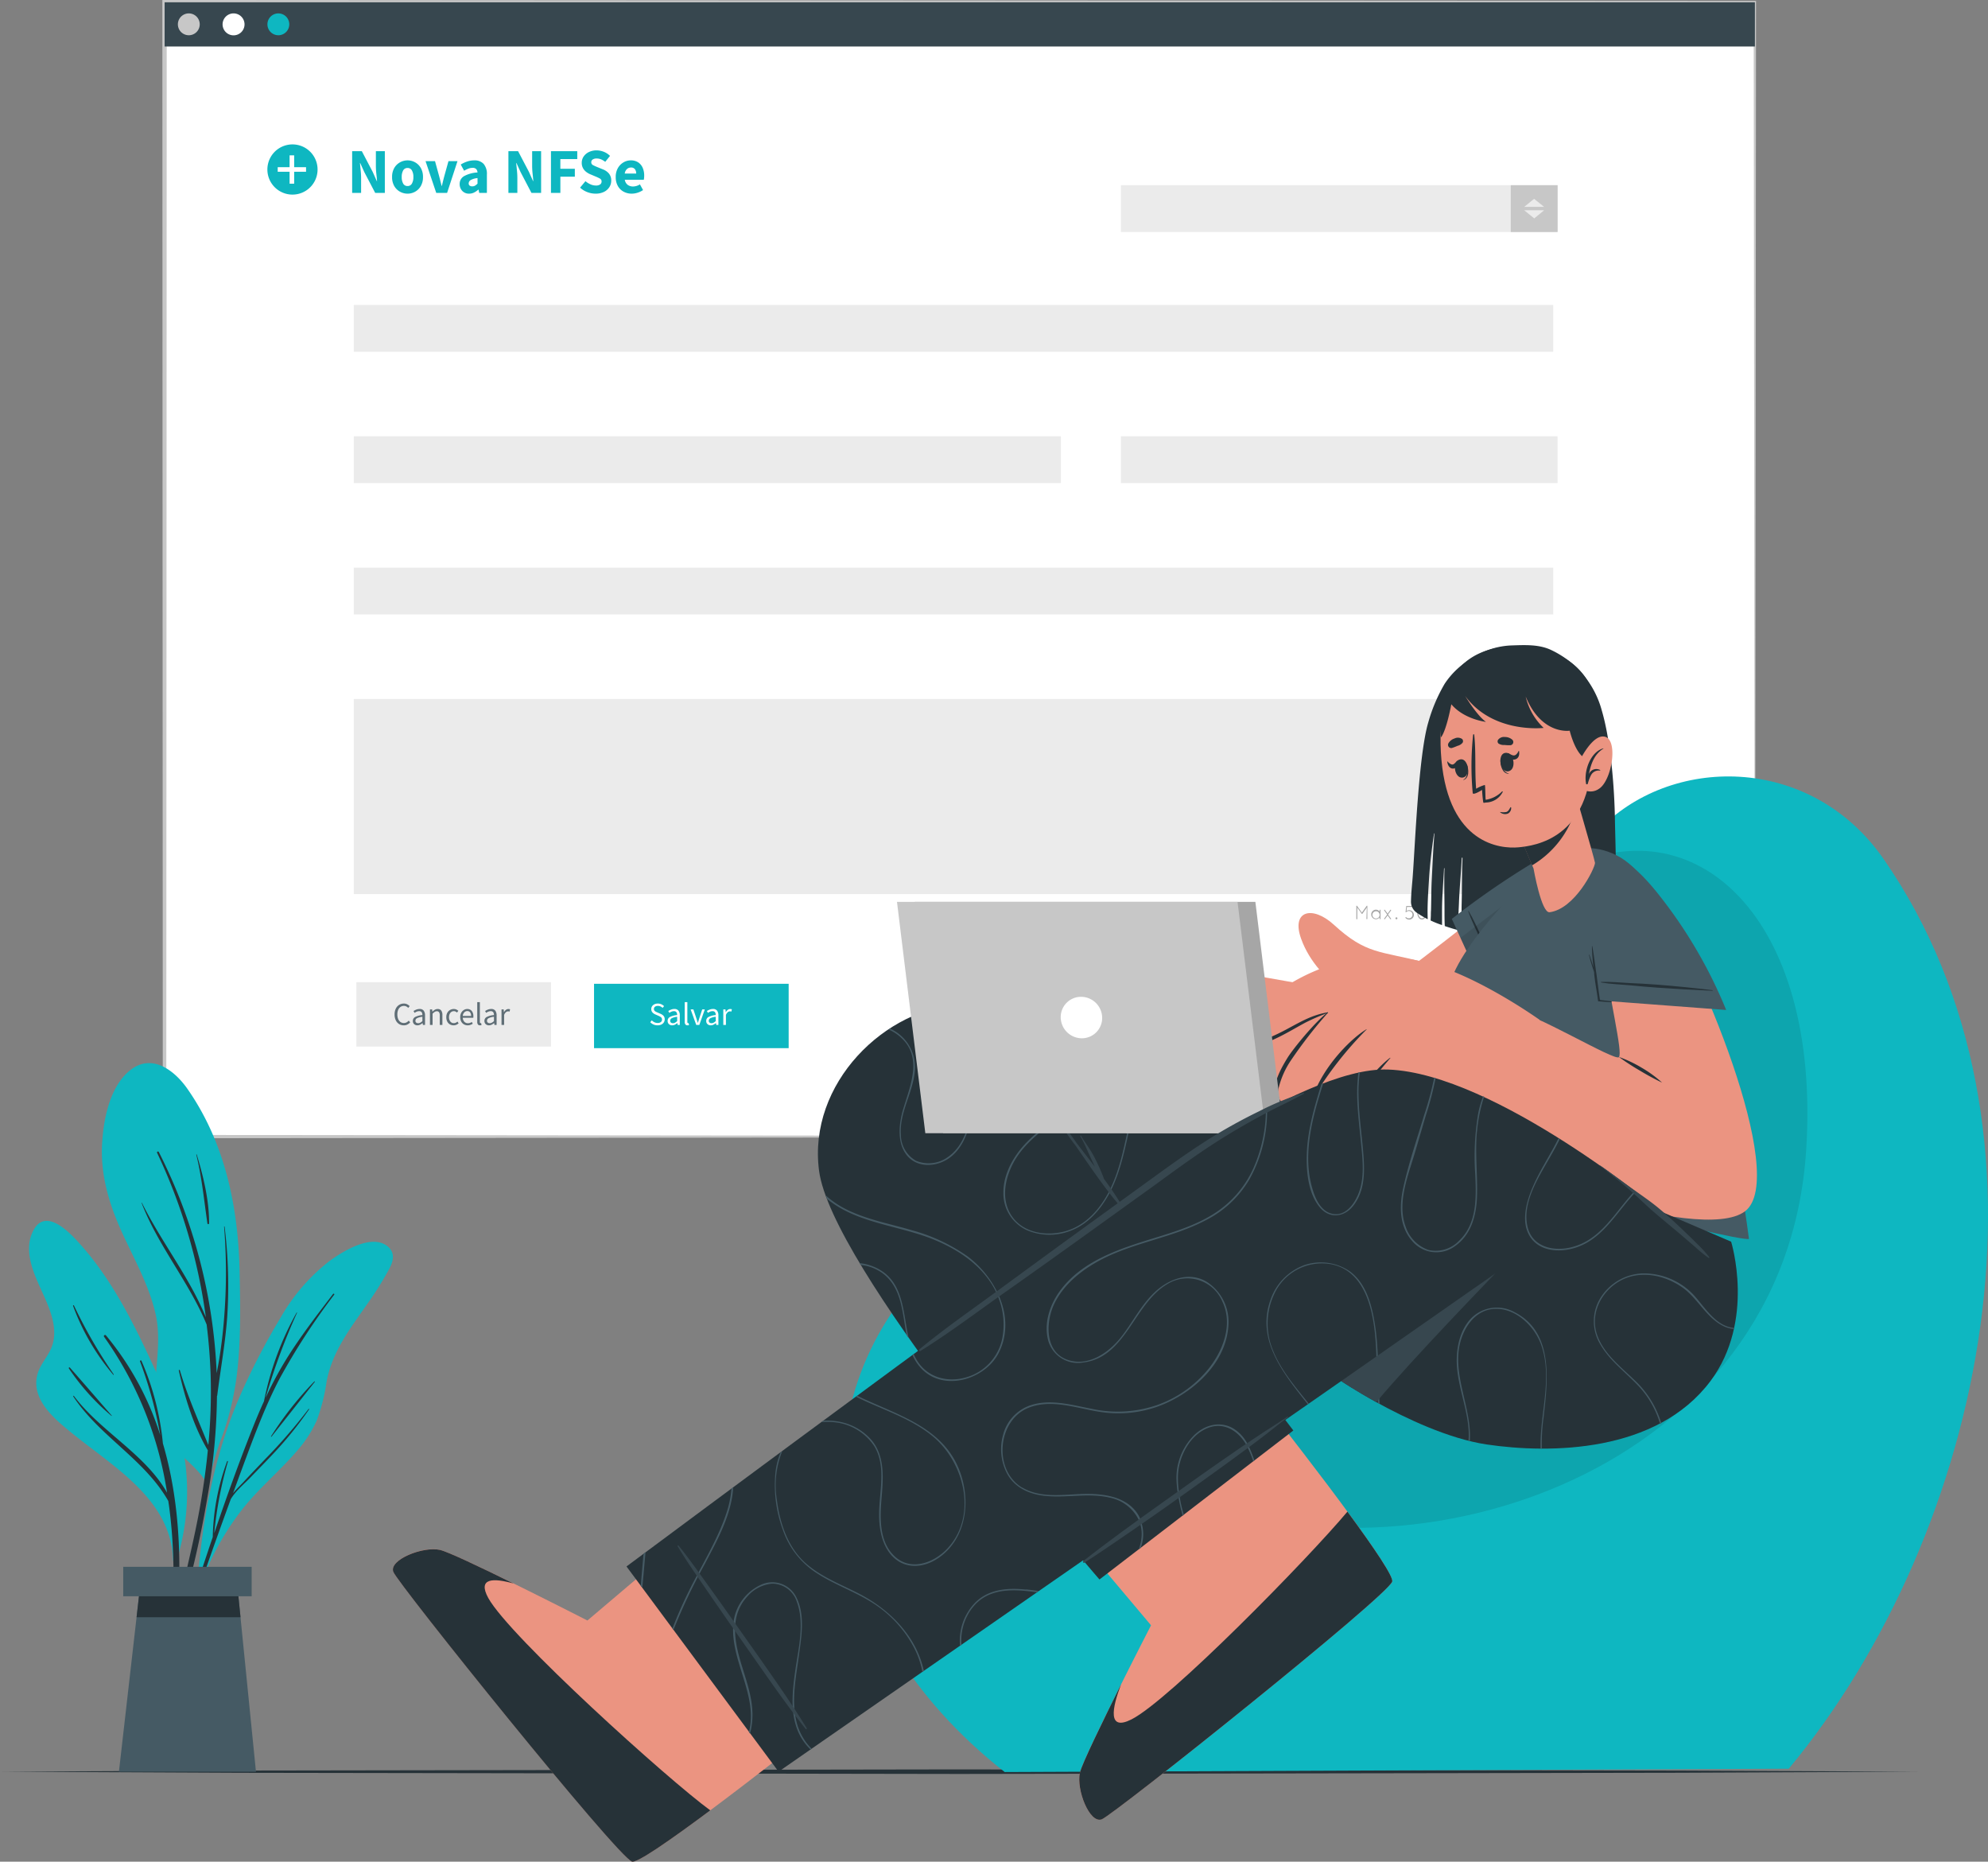 <svg xmlns="http://www.w3.org/2000/svg" width="434.949" height="407.221" viewBox="0 0 434.949 407.221">
  <rect x="0" y="0" width="434.949" height="407.221" fill="#808080" stroke="none"/>
  <g id="ilustraReduzaErros" transform="translate(-40.02 -62.91)">
    <g id="freepik--Window--inject-7">
      <rect id="Retângulo_18803" data-name="Retângulo 18803" width="347.93" height="248.11" transform="translate(76.04 63.41)" fill="#fff"/>
      <path id="Caminho_12261" data-name="Caminho 12261" d="M424,311.52l-348,.36h-.36v-.36l-.1-248.11v-.5H76l347.92.2h.3v.3Zm0,0-.3-248.11.3.3-348,.2.5-.5-.1,248.11-.36-.36Z" fill="#c7c7c7"/>
      <rect id="Retângulo_18804" data-name="Retângulo 18804" width="347.93" height="9.67" transform="translate(76.04 63.41)" fill="#37474f"/>
      <path id="Caminho_12262" data-name="Caminho 12262" d="M83.72,68.24a2.39,2.39,0,1,1-.7-1.7,2.4,2.4,0,0,1,.7,1.7Z" fill="#c7c7c7"/>
      <path id="Caminho_12263" data-name="Caminho 12263" d="M93.52,68.24a2.4,2.4,0,1,1-2.4-2.4A2.4,2.4,0,0,1,93.52,68.24Z" fill="#fff"/>
      <path id="Caminho_12264" data-name="Caminho 12264" d="M103.31,68.24a2.39,2.39,0,1,1-.7-1.7A2.4,2.4,0,0,1,103.31,68.24Z" fill="#0eb7c1"/>
      <path id="Caminho_12273" data-name="Caminho 12273" d="M109.5,100a5.49,5.49,0,1,1-1.6-3.888A5.49,5.49,0,0,1,109.5,100Z" fill="#0eb7c1"/>
      <rect id="Retângulo_18805" data-name="Retângulo 18805" width="1" height="6.2" transform="translate(103.38 96.89)" fill="#fff"/>
      <rect id="Retângulo_18806" data-name="Retângulo 18806" width="1" height="6.2" transform="translate(106.98 99.48) rotate(90)" fill="#fff"/>
      <rect id="Retângulo_18807" data-name="Retângulo 18807" width="262.43" height="10.24" transform="translate(117.42 129.61)" fill="#ebebeb"/>
      <rect id="Retângulo_18808" data-name="Retângulo 18808" width="262.43" height="10.24" transform="translate(117.42 187.07)" fill="#ebebeb"/>
      <path id="Caminho_12332" data-name="Caminho 12332" d="M339.06,261.43l-.95,1.33a.14.14,0,0,1-.09.05h0a.11.11,0,0,1-.09-.05l-.95-1.32v2.45a.105.105,0,0,1-.21,0v-2.76a.09.09,0,0,1,0-.08h0a.12.12,0,0,1,.15,0l1.06,1.47,1.05-1.47a.12.12,0,0,1,.15,0h0v2.82a.1.1,0,0,1-.2,0Z" fill="#a6a6a6"/>
      <path id="Caminho_12333" data-name="Caminho 12333" d="M342.06,262v1.88a.11.11,0,0,1-.1.1.1.1,0,0,1-.1-.1v-.31a1,1,0,0,1-.79.41,1.045,1.045,0,1,1,0-2.09,1,1,0,0,1,.79.41V262a.1.1,0,0,1,.1-.11.11.11,0,0,1,.1.11Zm-.2.94a.79.79,0,1,0-.365.758A.79.79,0,0,0,341.86,262.94Z" fill="#a6a6a6"/>
      <path id="Caminho_12334" data-name="Caminho 12334" d="M342.87,263.83l.64-.88-.64-.87a.12.12,0,0,1,0-.15.1.1,0,0,1,.14,0l.6.82.6-.82a.1.1,0,0,1,.14,0,.11.11,0,0,1,0,.15l-.64.87.64.88a.1.1,0,0,1,0,.14h-.05a.11.11,0,0,1-.09,0l-.6-.82-.6.82a.09.09,0,0,1-.08,0h-.06A.11.11,0,0,1,342.87,263.83Z" fill="#a6a6a6"/>
      <path id="Caminho_12335" data-name="Caminho 12335" d="M345.54,263.56a.22.22,0,0,1,.22.22.217.217,0,1,1-.22-.22Z" fill="#a6a6a6"/>
      <path id="Caminho_12336" data-name="Caminho 12336" d="M347.54,263.7a.11.11,0,0,1,0-.15.09.09,0,0,1,.15,0,.82.82,0,0,0,.56.23.8.8,0,0,0,.57-.24.79.79,0,0,0,.23-.56.83.83,0,0,0-.23-.57.8.8,0,0,0-1.13.01.11.11,0,0,1-.15,0h0v-.06l.15-1.2a.09.09,0,0,1,0-.08h1.46a.105.105,0,0,1,0,.21h-1.3l-.11.89a1.033,1.033,0,1,1-.2,1.52Z" fill="#a6a6a6"/>
      <path id="Caminho_12337" data-name="Caminho 12337" d="M350.1,262.5a1.9,1.9,0,0,1,.28-1,.84.84,0,0,1,1.49,0,2,2,0,0,1,0,2.08.84.84,0,0,1-1.49,0,1.9,1.9,0,0,1-.28-1.08Zm.2,0a1.61,1.61,0,0,0,.26.92.69.69,0,0,0,.57.36.72.72,0,0,0,.57-.36,1.69,1.69,0,0,0,.25-.92,1.73,1.73,0,0,0-.25-.93.71.71,0,0,0-.57-.35.68.68,0,0,0-.57.35,1.65,1.65,0,0,0-.26.93Z" fill="#a6a6a6"/>
      <path id="Caminho_12338" data-name="Caminho 12338" d="M353.12,262.5a1.819,1.819,0,0,1,.29-1,.91.91,0,0,1,.74-.45.94.94,0,0,1,.75.45,2,2,0,0,1,0,2.08.94.94,0,0,1-.75.45.91.91,0,0,1-.74-.45,1.82,1.82,0,0,1-.29-1.08Zm.21,0a1.69,1.69,0,0,0,.25.92.71.71,0,0,0,.57.36.69.69,0,0,0,.57-.36,1.61,1.61,0,0,0,.26-.92,1.651,1.651,0,0,0-.26-.93.68.68,0,0,0-.57-.35.7.7,0,0,0-.57.35,1.73,1.73,0,0,0-.25.93Z" fill="#a6a6a6"/>
      <path id="Caminho_12339" data-name="Caminho 12339" d="M357.4,262.94a1,1,0,0,1,1.07-1,1.08,1.08,0,0,1,.66.23.09.09,0,0,1,0,.14.11.11,0,0,1-.14,0,.87.87,0,0,0-.54-.19.85.85,0,1,0,0,1.69.87.87,0,0,0,.54-.19.11.11,0,0,1,.14,0,.1.1,0,0,1,0,.15,1.14,1.14,0,0,1-.66.22,1,1,0,0,1-1.07-1.05Z" fill="#a6a6a6"/>
      <path id="Caminho_12340" data-name="Caminho 12340" d="M361.51,262.72a.66.66,0,1,0-1.32,0v1.17h0a.09.09,0,0,1-.06.06h0a.11.11,0,0,1-.08,0h0v-2.81a.105.105,0,0,1,.21,0v1.1a.85.85,0,0,1,.66-.31.83.83,0,0,1,.87.82v1.17a.105.105,0,0,1-.21,0Z" fill="#a6a6a6"/>
      <path id="Caminho_12341" data-name="Caminho 12341" d="M364.51,262v1.88a.1.1,0,0,1-.1.1.11.11,0,0,1-.1-.1v-.31a1,1,0,0,1-.78.41,1.045,1.045,0,0,1,0-2.09,1,1,0,0,1,.78.41V262a.11.11,0,0,1,.1-.11.1.1,0,0,1,.1.11Zm-.2.94a.79.79,0,1,0-.78.84.81.81,0,0,0,.78-.78Z" fill="#a6a6a6"/>
      <path id="Caminho_12342" data-name="Caminho 12342" d="M365.4,262a.1.1,0,0,1,.11-.1.09.09,0,0,1,.09.1v.41a1,1,0,0,1,.84-.51.09.09,0,0,1,.1.1.1.1,0,0,1-.1.1.77.77,0,0,0-.61.34,1.862,1.862,0,0,0-.25.49h0v.92a.09.09,0,0,1-.09.1.1.1,0,0,1-.11-.1Z" fill="#a6a6a6"/>
      <path id="Caminho_12343" data-name="Caminho 12343" d="M368.92,262v1.88a.105.105,0,0,1-.21,0v-.31a1,1,0,0,1-.78.41,1.045,1.045,0,1,1,0-2.09,1,1,0,0,1,.78.41V262a.105.105,0,1,1,.21,0Zm-.21.94a.79.79,0,1,0-.78.84.81.81,0,0,0,.78-.78Z" fill="#a6a6a6"/>
      <path id="Caminho_12344" data-name="Caminho 12344" d="M369.65,262.94a1.05,1.05,0,0,1,1.08-1,1.08,1.08,0,0,1,.66.23.1.1,0,0,1-.14.14.87.87,0,0,0-.54-.19.85.85,0,1,0,0,1.69.87.87,0,0,0,.54-.19.1.1,0,0,1,.14.15,1.08,1.08,0,0,1-.65.22,1.06,1.06,0,0,1-1.09-1.05Z" fill="#a6a6a6"/>
      <path id="Caminho_12345" data-name="Caminho 12345" d="M373,262a.12.12,0,0,1-.11.1h-.26v1.52a.16.16,0,0,0,.15.15.13.13,0,0,1,.11.11.12.12,0,0,1-.11.1.35.35,0,0,1-.37-.36V262.1h-.26c-.1,0-.1-.05-.1-.1s0-.11.1-.11h.26v-.77a.11.11,0,0,1,.1-.1.12.12,0,0,1,.12.1v.77h.26A.12.12,0,0,1,373,262Z" fill="#a6a6a6"/>
      <path id="Caminho_12346" data-name="Caminho 12346" d="M373.62,263a1,1,0,1,1,2-.08h0c0,.06,0,.09-.1.09h-1.71a.83.83,0,0,0,.81.81.8.8,0,0,0,.67-.38.11.11,0,0,1,.14,0,.12.12,0,0,1,0,.15.982.982,0,0,1-1.81-.59Zm.22-.17h1.58a.8.8,0,0,0-.78-.67.81.81,0,0,0-.8.62Z" fill="#a6a6a6"/>
      <path id="Caminho_12347" data-name="Caminho 12347" d="M376.28,262a.09.09,0,0,1,.1-.1.1.1,0,0,1,.1.1v.41a1,1,0,0,1,.84-.51.1.1,0,0,1,.1.1.11.11,0,0,1-.1.1.75.75,0,0,0-.61.34,1.861,1.861,0,0,0-.25.49h0v.92a.1.1,0,0,1-.1.1.09.09,0,0,1-.1-.1Z" fill="#a6a6a6"/>
      <path id="Caminho_12348" data-name="Caminho 12348" d="M378,263.56a.1.1,0,0,1,.15,0,1.07,1.07,0,0,0,.64.25.65.65,0,0,0,.39-.13.3.3,0,0,0,.16-.26c0-.1,0-.16-.15-.25a1.1,1.1,0,0,0-.44-.16h0a1.36,1.36,0,0,1-.47-.16.46.46,0,0,1-.23-.38.54.54,0,0,1,.23-.41.93.93,0,0,1,.51-.14,1.12,1.12,0,0,1,.62.23.1.1,0,1,1-.14.14.93.93,0,0,0-.51-.21.66.66,0,0,0-.4.12.34.34,0,0,0-.13.24.25.25,0,0,0,.12.21,1.06,1.06,0,0,0,.43.15h0a1.4,1.4,0,0,1,.5.17.49.49,0,0,1,0,.84.85.85,0,0,1-.52.17,1.21,1.21,0,0,1-.77-.3A.1.1,0,0,1,378,263.56Z" fill="#a6a6a6"/>
      <rect id="Retângulo_18809" data-name="Retângulo 18809" width="262.43" height="42.67" transform="translate(117.42 215.8)" fill="#ebebeb"/>
      <rect id="Retângulo_18810" data-name="Retângulo 18810" width="154.71" height="10.24" transform="translate(117.42 158.34)" fill="#ebebeb"/>
      <rect id="Retângulo_18811" data-name="Retângulo 18811" width="95.53" height="10.24" transform="translate(285.26 158.34)" fill="#ebebeb"/>
      <rect id="Retângulo_18812" data-name="Retângulo 18812" width="95.53" height="10.24" transform="translate(285.26 103.42)" fill="#ebebeb"/>
      <rect id="Retângulo_18813" data-name="Retângulo 18813" width="10.24" height="10.24" transform="translate(370.56 103.42)" fill="#c7c7c7"/>
      <path id="Caminho_12368" data-name="Caminho 12368" d="M373.49,108.9h4.37l-2.17,1.78Z" fill="#ebebeb"/>
      <path id="Caminho_12369" data-name="Caminho 12369" d="M377.86,108.17h-4.37l2.17-1.77Z" fill="#ebebeb"/>
      <path id="Caminho_12462" data-name="Caminho 12462" d="M1.078,0V-9.128H3.192l2.38,4.536.9,2.016h.056Q6.468-3.3,6.37-4.2a15.732,15.732,0,0,1-.1-1.708v-3.22h1.96V0H6.118L3.738-4.55l-.9-1.988H2.786q.07.756.161,1.624a16.119,16.119,0,0,1,.091,1.68V0ZM13.2.168a3.392,3.392,0,0,1-1.659-.427A3.245,3.245,0,0,1,10.29-1.5a3.85,3.85,0,0,1-.476-1.967,3.841,3.841,0,0,1,.476-1.974,3.258,3.258,0,0,1,1.253-1.239A3.392,3.392,0,0,1,13.2-7.112a3.353,3.353,0,0,1,1.652.427A3.273,3.273,0,0,1,16.1-5.446a3.841,3.841,0,0,1,.476,1.974A3.85,3.85,0,0,1,16.1-1.5,3.26,3.26,0,0,1,14.854-.259,3.353,3.353,0,0,1,13.2.168Zm0-1.666a1.042,1.042,0,0,0,.952-.539,2.782,2.782,0,0,0,.322-1.435,2.774,2.774,0,0,0-.322-1.442,1.044,1.044,0,0,0-.952-.532,1.04,1.04,0,0,0-.959.532,2.825,2.825,0,0,0-.315,1.442,2.832,2.832,0,0,0,.315,1.435A1.038,1.038,0,0,0,13.2-1.5ZM19.474,0,17.136-6.944h2.072l.9,3.276q.14.518.273,1.057t.273,1.085h.056q.126-.546.259-1.085t.273-1.057l.91-3.276h1.974L21.854,0Zm7.2.168a1.954,1.954,0,0,1-1.512-.609,2.122,2.122,0,0,1-.56-1.491,1.944,1.944,0,0,1,.924-1.708A6.815,6.815,0,0,1,28.5-4.466a1.171,1.171,0,0,0-.273-.735,1.056,1.056,0,0,0-.819-.273,2.5,2.5,0,0,0-.882.168,6.293,6.293,0,0,0-.952.462L24.836-6.2a6.8,6.8,0,0,1,1.407-.658A4.862,4.862,0,0,1,27.8-7.112a2.65,2.65,0,0,1,2.044.77,3.384,3.384,0,0,1,.714,2.366V0h-1.68l-.14-.714h-.056a4.074,4.074,0,0,1-.931.637A2.42,2.42,0,0,1,26.67.168Zm.7-1.6a1.13,1.13,0,0,0,.609-.161,2.973,2.973,0,0,0,.525-.427V-3.234a3.534,3.534,0,0,0-1.512.441.863.863,0,0,0-.42.707.578.578,0,0,0,.217.5A.953.953,0,0,0,27.37-1.428ZM35.266,0V-9.128H37.38l2.38,4.536.9,2.016h.056Q40.656-3.3,40.558-4.2a15.732,15.732,0,0,1-.1-1.708v-3.22h1.96V0H40.306l-2.38-4.55-.9-1.988h-.056q.07.756.161,1.624a16.119,16.119,0,0,1,.091,1.68V0Zm9.31,0V-9.128H50.33v1.736h-3.7v2.114H49.8v1.736H46.634V0ZM54.32.168a5.016,5.016,0,0,1-1.785-.336,4.868,4.868,0,0,1-1.589-.98l1.176-1.414a4.4,4.4,0,0,0,1.092.686,2.869,2.869,0,0,0,1.162.266,1.586,1.586,0,0,0,.959-.238.765.765,0,0,0,.315-.644.681.681,0,0,0-.357-.637,9.16,9.16,0,0,0-.959-.455l-1.19-.5a3.9,3.9,0,0,1-.882-.525,2.6,2.6,0,0,1-.686-.819A2.37,2.37,0,0,1,51.31-6.58a2.41,2.41,0,0,1,.413-1.372,2.891,2.891,0,0,1,1.148-.98A3.753,3.753,0,0,1,54.558-9.3a4.261,4.261,0,0,1,1.568.308,3.973,3.973,0,0,1,1.372.9l-1.05,1.3a3.974,3.974,0,0,0-.9-.539,2.533,2.533,0,0,0-.994-.189,1.469,1.469,0,0,0-.847.217.7.7,0,0,0-.315.609.675.675,0,0,0,.4.63q.4.21.987.448l1.176.476a3.282,3.282,0,0,1,1.316.924,2.348,2.348,0,0,1,.49,1.554,2.575,2.575,0,0,1-.406,1.4A2.909,2.909,0,0,1,56.182-.224,4.065,4.065,0,0,1,54.32.168Zm7.938,0a3.689,3.689,0,0,1-1.792-.434,3.172,3.172,0,0,1-1.26-1.246,3.9,3.9,0,0,1-.462-1.96,3.827,3.827,0,0,1,.469-1.946,3.362,3.362,0,0,1,1.225-1.253,3.1,3.1,0,0,1,1.582-.441,2.871,2.871,0,0,1,1.645.441,2.729,2.729,0,0,1,.98,1.19,4.19,4.19,0,0,1,.329,1.7,4.881,4.881,0,0,1-.028.525,3.843,3.843,0,0,1-.056.385H60.732a1.688,1.688,0,0,0,.63,1.113,1.943,1.943,0,0,0,1.176.357,2.858,2.858,0,0,0,1.5-.462l.686,1.246a4.535,4.535,0,0,1-1.19.574A4.182,4.182,0,0,1,62.258.168Zm-1.54-4.4h2.506a1.553,1.553,0,0,0-.273-.945,1.03,1.03,0,0,0-.889-.371,1.266,1.266,0,0,0-.854.329A1.617,1.617,0,0,0,60.718-4.228Z" transform="translate(115.988 105.101)" fill="#0eb7c1"/>
      <g id="Grupo_11591" data-name="Grupo 11591">
        <rect id="Retângulo_18815" data-name="Retângulo 18815" width="42.58" height="14.08" transform="translate(117.988 277.75)" fill="#ebebeb"/>
        <path id="Caminho_12463" data-name="Caminho 12463" d="M2.366.084A1.888,1.888,0,0,1,1.34-.2a1.957,1.957,0,0,1-.714-.815A2.87,2.87,0,0,1,.364-2.3,2.821,2.821,0,0,1,.63-3.57a1.979,1.979,0,0,1,.728-.819A1.936,1.936,0,0,1,2.4-4.676a1.555,1.555,0,0,1,.742.171,1.807,1.807,0,0,1,.518.4l-.315.378a1.5,1.5,0,0,0-.413-.315,1.13,1.13,0,0,0-.525-.119,1.292,1.292,0,0,0-.76.227,1.47,1.47,0,0,0-.5.641,2.478,2.478,0,0,0-.179.987,2.6,2.6,0,0,0,.175,1,1.484,1.484,0,0,0,.493.655,1.247,1.247,0,0,0,.752.231,1.217,1.217,0,0,0,.588-.14,1.808,1.808,0,0,0,.476-.378l.322.364a2.041,2.041,0,0,1-.616.49A1.717,1.717,0,0,1,2.366.084Zm2.989,0a1.022,1.022,0,0,1-.711-.255.908.908,0,0,1-.283-.711.943.943,0,0,1,.5-.858,4.121,4.121,0,0,1,1.586-.416,1.414,1.414,0,0,0-.06-.413.639.639,0,0,0-.21-.319.666.666,0,0,0-.431-.122,1.378,1.378,0,0,0-.553.112,2.7,2.7,0,0,0-.462.252l-.224-.4a3.661,3.661,0,0,1,.584-.3,1.947,1.947,0,0,1,.753-.144,1.045,1.045,0,0,1,.9.382,1.684,1.684,0,0,1,.28,1.019V0H6.552L6.5-.406H6.482a2.962,2.962,0,0,1-.522.343A1.3,1.3,0,0,1,5.355.084Zm.168-.462A.946.946,0,0,0,5.985-.5a2.594,2.594,0,0,0,.462-.336v-.945a3.167,3.167,0,0,0-1.187.315.62.62,0,0,0-.339.539A.484.484,0,0,0,5.1-.507.7.7,0,0,0,5.523-.378ZM8.1,0V-3.4h.476l.049.49h.021a2.717,2.717,0,0,1,.518-.409,1.183,1.183,0,0,1,.623-.164.91.91,0,0,1,.787.34,1.663,1.663,0,0,1,.249.99V0h-.574V-2.079a1.218,1.218,0,0,0-.154-.693.559.559,0,0,0-.49-.217.841.841,0,0,0-.465.133,2.938,2.938,0,0,0-.465.392V0Zm5.173.084a1.6,1.6,0,0,1-.812-.21,1.479,1.479,0,0,1-.574-.609,2.035,2.035,0,0,1-.21-.959,1.936,1.936,0,0,1,.227-.973,1.574,1.574,0,0,1,.6-.609,1.626,1.626,0,0,1,.809-.21,1.294,1.294,0,0,1,.578.119,1.757,1.757,0,0,1,.417.28l-.294.378a1.441,1.441,0,0,0-.311-.217.8.8,0,0,0-.368-.084.953.953,0,0,0-.549.164,1.1,1.1,0,0,0-.378.462,1.638,1.638,0,0,0-.137.69,1.454,1.454,0,0,0,.291.942.929.929,0,0,0,.759.36.972.972,0,0,0,.441-.1,1.572,1.572,0,0,0,.357-.241l.252.385a1.822,1.822,0,0,1-.511.318A1.527,1.527,0,0,1,13.272.084Zm3.08,0a1.626,1.626,0,0,1-.826-.214,1.534,1.534,0,0,1-.588-.612,1.965,1.965,0,0,1-.217-.952,1.955,1.955,0,0,1,.22-.959,1.638,1.638,0,0,1,.571-.616,1.374,1.374,0,0,1,.735-.217,1.222,1.222,0,0,1,1,.434A1.785,1.785,0,0,1,17.6-1.89q0,.091,0,.179a.862.862,0,0,1-.017.15h-2.3a1.334,1.334,0,0,0,.34.861,1.043,1.043,0,0,0,.795.322,1.338,1.338,0,0,0,.451-.073,2,2,0,0,0,.4-.193l.2.378a2.63,2.63,0,0,1-.493.245A1.755,1.755,0,0,1,16.352.084ZM15.281-1.974H17.1a1.218,1.218,0,0,0-.22-.787.756.756,0,0,0-.62-.27.9.9,0,0,0-.64.276A1.242,1.242,0,0,0,15.281-1.974ZM19.054.084a.534.534,0,0,1-.465-.2.967.967,0,0,1-.144-.57v-4.3h.574v4.34a.3.3,0,0,0,.049.193.143.143,0,0,0,.112.059.372.372,0,0,0,.052,0l.073-.01.077.434A.5.5,0,0,1,19.25.07,1.128,1.128,0,0,1,19.054.084Zm1.96,0a1.022,1.022,0,0,1-.71-.255.908.908,0,0,1-.284-.711.943.943,0,0,1,.5-.858,4.121,4.121,0,0,1,1.586-.416,1.414,1.414,0,0,0-.059-.413.639.639,0,0,0-.21-.319.666.666,0,0,0-.431-.122,1.378,1.378,0,0,0-.553.112,2.7,2.7,0,0,0-.462.252l-.224-.4a3.661,3.661,0,0,1,.584-.3,1.947,1.947,0,0,1,.753-.144,1.045,1.045,0,0,1,.9.382,1.684,1.684,0,0,1,.28,1.019V0h-.476l-.049-.406h-.021a2.962,2.962,0,0,1-.522.343A1.3,1.3,0,0,1,21.014.084Zm.168-.462A.946.946,0,0,0,21.644-.5a2.594,2.594,0,0,0,.462-.336v-.945a3.167,3.167,0,0,0-1.187.315.62.62,0,0,0-.34.539.484.484,0,0,0,.175.417A.7.7,0,0,0,21.182-.378ZM23.758,0V-3.4h.476l.049.616H24.3a1.552,1.552,0,0,1,.427-.511.882.882,0,0,1,.539-.189.9.9,0,0,1,.364.07l-.112.5a1.294,1.294,0,0,0-.154-.042.914.914,0,0,0-.175-.014.762.762,0,0,0-.451.175,1.392,1.392,0,0,0-.41.609V0Z" transform="translate(125.988 287.101)" fill="#5f6e76"/>
      </g>
      <g id="Grupo_11590" data-name="Grupo 11590">
        <rect id="Retângulo_18814" data-name="Retângulo 18814" width="42.58" height="14.08" transform="translate(169.988 278.101)" fill="#0eb7c1"/>
        <path id="Caminho_12464" data-name="Caminho 12464" d="M1.9.084a2.161,2.161,0,0,1-.9-.185A2.311,2.311,0,0,1,.294-.6L.644-1a1.915,1.915,0,0,0,.578.417,1.593,1.593,0,0,0,.689.157,1.086,1.086,0,0,0,.707-.206.667.667,0,0,0,.252-.543.631.631,0,0,0-.1-.378A.853.853,0,0,0,2.5-1.792q-.172-.1-.389-.2l-.658-.287a2.391,2.391,0,0,1-.43-.238,1.258,1.258,0,0,1-.357-.378,1.055,1.055,0,0,1-.143-.567A1.1,1.1,0,0,1,.7-4.085a1.257,1.257,0,0,1,.514-.434,1.7,1.7,0,0,1,.742-.157,1.838,1.838,0,0,1,.763.157,1.915,1.915,0,0,1,.6.409L3-3.731a1.637,1.637,0,0,0-.465-.319,1.387,1.387,0,0,0-.578-.115.983.983,0,0,0-.62.182.588.588,0,0,0-.234.49.557.557,0,0,0,.115.361.9.9,0,0,0,.291.234q.175.091.357.168l.651.28a2.321,2.321,0,0,1,.48.27,1.191,1.191,0,0,1,.339.385,1.166,1.166,0,0,1,.126.571,1.208,1.208,0,0,1-.189.662,1.32,1.32,0,0,1-.539.472A1.843,1.843,0,0,1,1.9.084ZM5.1.084a1.022,1.022,0,0,1-.71-.255A.908.908,0,0,1,4.1-.882a.943.943,0,0,1,.5-.858,4.121,4.121,0,0,1,1.585-.416,1.414,1.414,0,0,0-.059-.413.639.639,0,0,0-.21-.319.666.666,0,0,0-.431-.122,1.378,1.378,0,0,0-.553.112,2.7,2.7,0,0,0-.462.252l-.224-.4a3.661,3.661,0,0,1,.584-.3,1.947,1.947,0,0,1,.753-.144,1.045,1.045,0,0,1,.9.382,1.684,1.684,0,0,1,.28,1.019V0H6.293L6.244-.406H6.223A2.962,2.962,0,0,1,5.7-.063,1.3,1.3,0,0,1,5.1.084Zm.168-.462A.946.946,0,0,0,5.726-.5a2.594,2.594,0,0,0,.462-.336v-.945A3.167,3.167,0,0,0,5-1.463a.62.62,0,0,0-.34.539.484.484,0,0,0,.175.417A.7.7,0,0,0,5.264-.378ZM8.449.084a.534.534,0,0,1-.465-.2.967.967,0,0,1-.143-.57v-4.3h.574v4.34a.3.3,0,0,0,.049.193.143.143,0,0,0,.112.059.372.372,0,0,0,.052,0L8.7-.406l.077.434A.5.5,0,0,1,8.645.07,1.128,1.128,0,0,1,8.449.084ZM10.36,0,9.135-3.4h.6l.644,1.932q.077.252.158.5t.157.5h.028q.077-.245.158-.5t.15-.5L11.669-3.4h.567L11.032,0Zm3.178.084a1.022,1.022,0,0,1-.71-.255.908.908,0,0,1-.283-.711.943.943,0,0,1,.5-.858,4.121,4.121,0,0,1,1.585-.416,1.414,1.414,0,0,0-.059-.413.639.639,0,0,0-.21-.319.666.666,0,0,0-.431-.122,1.378,1.378,0,0,0-.553.112,2.7,2.7,0,0,0-.462.252l-.224-.4a3.661,3.661,0,0,1,.585-.3,1.947,1.947,0,0,1,.752-.144,1.045,1.045,0,0,1,.9.382,1.684,1.684,0,0,1,.28,1.019V0h-.476l-.049-.406h-.021a2.962,2.962,0,0,1-.521.343A1.3,1.3,0,0,1,13.538.084Zm.168-.462A.946.946,0,0,0,14.168-.5a2.594,2.594,0,0,0,.462-.336v-.945a3.167,3.167,0,0,0-1.186.315.62.62,0,0,0-.34.539.484.484,0,0,0,.175.417A.7.7,0,0,0,13.706-.378ZM16.282,0V-3.4h.476l.049.616h.021a1.552,1.552,0,0,1,.427-.511.882.882,0,0,1,.539-.189.9.9,0,0,1,.364.07l-.112.5a1.294,1.294,0,0,0-.154-.042.914.914,0,0,0-.175-.014.762.762,0,0,0-.451.175,1.392,1.392,0,0,0-.41.609V0Z" transform="translate(181.988 287.101)" fill="#fff"/>
      </g>
    </g>
    <g id="freepik--Floor--inject-7">
      <path id="Caminho_12388" data-name="Caminho 12388" d="M459.98,450.44l-52.49.24-52.5.09L250,450.94l-104.99-.17-52.49-.08-52.5-.25,52.5-.25,52.49-.08L250,449.94l104.99.17,52.5.09Z" fill="#263238"/>
    </g>
    <g id="freepik--Character--inject-7" transform="translate(125.983 204.023)">
      <path id="Caminho_12389" data-name="Caminho 12389" d="M247.032,449.79l-171.54.73c-41.69-32.74-46-81.24-16.25-110.64,18-17.79,40.86-14.2,62.63-17h.06c7.58-1,15-2.75,22.08-6.48,22.41-11.82,35-39.71,53.9-63.18q3.53-4.41,7.39-8.56c15.5-16.55,46.37-17.09,62.51,6.19C308.822,310,290.042,398,247.032,449.79Z" transform="translate(58.365 -204.023)" fill="#0eb7c1"/>
      <path id="Caminho_12390" data-name="Caminho 12390" d="M243.354,314.46c-4.49,70.38-85.77,96.65-136.53,75.57-44.14-18.34-29.69-60.18,7.56-67.18h.06c7.58-1,15-2.75,22.08-6.48,22.41-11.82,35-39.71,53.9-63.18C218.514,238.59,246.654,262.93,243.354,314.46Z" transform="translate(65.852 -204.023)" opacity="0.1"/>
      <path id="Caminho_12391" data-name="Caminho 12391" d="M191.71,460.87c2.65-1,62.43-48.75,63.56-52,.43-1.24-6-10.35-14.12-21.14-1.76-2.33-3.58-4.72-5.44-7.14-12.08-15.74-25.27-32.16-25.27-32.16l-40.08,31.84,26.37,31.28,5.78,6.87s-14.7,28.53-15.56,32.24S189.07,461.84,191.71,460.87Z" transform="translate(-36.643 -204.023)" fill="#eb9481"/>
      <path id="Caminho_12392" data-name="Caminho 12392" d="M175.273,460.87c2.64-1,62.42-48.74,63.55-52,.35-1-3.85-7.23-9.79-15.31-8.7,10.39-39,41.32-47.28,45.46-5.25,2.63-4.21-2.53-2.25-7.67-4,8.07-8.53,17.31-9,19.31C169.673,454.36,172.613,461.84,175.273,460.87Z" transform="translate(-20.196 -204.023)" fill="#263238"/>
      <path id="Caminho_12393" data-name="Caminho 12393" d="M113.17,319c2.74,20.82,54.06,80.94,60,87.83l1.35,1.57,42.42-32.59-.48-.63-37.39-48.95s61.87,36.07,92.77,19.7c13.88-7.35,24.18-20.42,24.18-20.42L255.66,304s-11.17,3.61-18.31,2.57c-24.61-3.61-79.75-24.54-92.83-24C127.64,283.24,110.65,299.92,113.17,319Z" transform="translate(-19.933 -204.023)" fill="#263238"/>
      <path id="Caminho_12394" data-name="Caminho 12394" d="M175.75,339.18a54.861,54.861,0,0,1,11.84-4.74l-.19-.26c-7.17,2.22-14.79,4.93-19.36,11.24-2.1,2.92-3.41,6.8-2.58,10.4a6.72,6.72,0,0,0,7.63,5.17c9.5-1.06,11.16-12.92,18.58-17.2a9.179,9.179,0,0,1,2.34-1l-.19-.25a12.121,12.121,0,0,0-4.19,2.26c-3.56,2.91-5.49,7.15-8.3,10.69s-7.22,6.44-11.73,4.77c-5-1.83-4.62-8.31-2.73-12.28S172.12,341.3,175.75,339.18Zm8.56,53.87a8.35,8.35,0,0,1,1.46,8.46l-.44.33a8.638,8.638,0,0,0,.39-1.25c1.28-5.06-2-8.95-6.79-10.07-4.54-1.06-9.15.08-13.74-.34a13.529,13.529,0,0,1-4.69-1.21l-.43-.53c4.27,2.41,9.45,1.28,14.08,1.28C177.69,389.72,181.79,390.31,184.31,393.05Zm20-36.73c-2.06,6.85-8.75,12.19-15.27,14.4a25.8,25.8,0,0,1-12.33,1c-5-.79-10.39-2.82-15.35-.94s-6.84,8-5.27,12.72l-.46-.59a11.89,11.89,0,0,1,.05-6.07,9.26,9.26,0,0,1,5.6-6.35c4.48-1.7,9.4-.2,13.9.65a26.63,26.63,0,0,0,14.16-.83,25.31,25.31,0,0,0,11.27-7.92,19.36,19.36,0,0,0,3.45-6.4Zm6.34,26.07-.23.18a25.427,25.427,0,0,0-1.24-3.06c-1.58-3.18-4.8-5.61-8.48-4.29-4.13,1.46-6.65,6.4-6.76,10.55a29.1,29.1,0,0,0,1.28,8.48l-.25.19a36.37,36.37,0,0,1-1.34-7.6,13.19,13.19,0,0,1,3.85-9.92c2.27-2.2,5.49-3.14,8.39-1.58,2.42,1.28,3.67,3.87,4.55,6.35.08.22.16.46.23.7ZM133.48,290a9.81,9.81,0,0,0-2.86-1.91l.3-.2a5,5,0,0,1,.65.33,9.22,9.22,0,0,1,4.75,9.45c-.57,4.62-3.37,8.73-3,13.51a6.52,6.52,0,0,0,3.3,5.63,7.19,7.19,0,0,0,7-.83c4.33-3,5.23-9.34,5.33-14.17a33,33,0,0,0-.92-8.4c-.57-2.35-1.5-4.61-1.9-7a10.9,10.9,0,0,1,0-3.78h.26c-.47,2.69.38,5.37,1.15,7.92a34.89,34.89,0,0,1,1.45,14.95c-.53,4-1.84,8.69-5.52,11-2.87,1.77-6.88,1.79-9-1.08s-1.55-7.14-.51-10.37C135.51,300,137.92,294.22,133.48,290Zm1.53,65.58c-.16-.21-.31-.43-.45-.63-.93-4.85-1-10.11-5-13.35a9.78,9.78,0,0,0-5.05-2c-.08-.13-.17-.26-.24-.4a11,11,0,0,1,4.27,1.36c5.4,3.03,5.21,9.44,6.47,14.97ZM154.62,359c-2.35,4.46-8.3,7.08-13.11,5.58l-.38-.52a10.16,10.16,0,0,0,6.39.18,11.17,11.17,0,0,0,8-8.63,16.73,16.73,0,0,0-3.19-13.06c-2.91-3.91-7.18-6.57-11.62-8.42-7.67-3.19-17-3.57-23.57-9l-.28-.75a20,20,0,0,0,4.51,3.06c4.55,2.27,9.61,3.16,14.46,4.6a38.68,38.68,0,0,1,12,5.63C154.18,342.38,158.61,351.34,154.62,359Zm35.42-65.62.28.1a18.839,18.839,0,0,0-2.6,3.49c-4.93,8.41-4.27,18.83-9,27.35-1.86,3.33-4.55,6.36-8.18,7.76a12.62,12.62,0,0,1-9.8-.15,8.86,8.86,0,0,1-5-8.19c0-3.85,2-7.57,4.54-10.37,3.17-3.51,7.33-5.93,10.89-9A22.17,22.17,0,0,0,178.83,292c.12-.63.22-1.26.28-1.9l.27.08a20.3,20.3,0,0,1-2.18,7.3c-2,4-5.34,6.88-8.84,9.54-3.78,2.89-7.82,5.67-10.23,9.87-2.27,4-3.17,9.33.24,13,2.75,2.92,7.3,3.37,11,2.31,4.35-1.24,7.47-4.77,9.49-8.69,4.39-8.56,3.76-18.95,8.92-27.16a17.559,17.559,0,0,1,2.26-3Zm23.22,15.51a30.54,30.54,0,0,1-3.84,12.2,23.25,23.25,0,0,1-9.29,8.68,46.551,46.551,0,0,1-6.71,2.84l-.38-.19a42.181,42.181,0,0,0,8.69-3.91,22.84,22.84,0,0,0,9.13-11,29.53,29.53,0,0,0,1.59-17.43l.3.09a27.23,27.23,0,0,1,.51,8.69Zm22.79,39.19-.31-.06c-1.28-4-3.69-7.56-8.14-8.48a11.37,11.37,0,0,0-10.3,3.14l-.25-.09a11.43,11.43,0,0,1,4.36-2.83A11.21,11.21,0,0,1,231.53,341a13.27,13.27,0,0,1,4.52,7.05Zm29,1.08a7,7,0,0,1-.82.16,6.767,6.767,0,0,0-.9,0,6.89,6.89,0,0,0-2.62.58c-.26,0-.52.06-.79.08a7.84,7.84,0,0,1,5.17-.85Zm-30.5-32.49c.2,3.49,0,7.08-2.25,10-1.9,2.5-5.11,3-7.28.49-2.78-3.23-3.13-8.57-2.89-12.61a50.62,50.62,0,0,1,2.18-11.18l.31.08c-.32,1.07-.61,2.13-.88,3.19-1.29,5.25-2,10.84-.49,16.12.67,2.4,1.94,5.4,4.75,5.78,2.09.28,3.71-1.31,4.68-3,2.26-3.88,1.68-8.41,1.26-12.67-.24-2.47-.55-5-.7-7.44a2.271,2.271,0,0,0,.3.06c.27,3.7.82,7.41,1.05,11.15Zm24.77-6.19c-.45,4.84.19,9.65,0,14.48-.17,4-1.32,8.14-4.77,10.57a6.89,6.89,0,0,1-9.32-1c-2.9-3.22-2.93-7.67-2.05-11.67,1.18-5.39,3-10.67,4.58-15.95.06-.2.12-.42.19-.63l.35-.06c-.07.26-.15.51-.22.76-.8,2.71-1.58,5.41-2.38,8.11-1.48,5-4,11.06-2,16.29a8.07,8.07,0,0,0,4.92,5,7.08,7.08,0,0,0,6.73-2c4-3.76,3.77-9.57,3.54-14.61a56.1,56.1,0,0,1,.67-13.33c.08-.44.2-.92.33-1.4l.29.15a37.275,37.275,0,0,0-.82,5.26Zm35,12.95c-4.67,4.79-7.72,11.41-14.9,12.8-2.79.53-6.05.17-8-2.16-2.69-3.26-1.37-8,.11-11.46,1.3-3.06,3.1-5.88,4.69-8.8l.26.14c-.39.75-.82,1.5-1.23,2.22-2.46,4.33-6.09,9.9-4.84,15.13,1.06,4.45,5.76,5.45,9.67,4.44,6.57-1.67,9.56-7.88,13.93-12.45Z" transform="translate(-22.174 -204.023)" fill="#455a64"/>
      <path id="Caminho_12395" data-name="Caminho 12395" d="M228.172,308a47.381,47.381,0,0,1,3.85,4.94c1.33,1.73,2.67,3.45,4,5.18h0c-.24-.51-.47-1-.71-1.52-.83-1.72-1.5-3.51-2.48-5.16a.09.09,0,1,1,.15-.09c1,1.64,2.19,3.19,3.05,4.92.41.81.8,1.63,1.16,2.46.19.46.4.92.57,1.38a6.63,6.63,0,0,1,.25.67q.89,1.2,1.74,2.43c1.26,1.83,2.37,3.75,3.64,5.56.07.1-.08.19-.15.1-1.29-1.7-2.74-3.29-4.05-5s-2.6-3.48-3.85-5.26-2.41-3.49-3.63-5.23a52.586,52.586,0,0,1-3.68-5.37.07.07,0,0,1,.14-.01Z" transform="translate(-82.436 -204.023)" fill="#37474f"/>
      <path id="Caminho_12396" data-name="Caminho 12396" d="M238.825,368.39c-2.33,2.16-4.84,4.16-7.3,6.18s-4.95,4-7.44,6c-5,4-9.94,8-15,11.94-2.77,2.15-5.56,4.28-8.44,6.28-.13.09-.27-.12-.16-.22,4.72-4.29,9.75-8.22,14.74-12.2s10-8,15-11.88c2.76-2.14,5.51-4.34,8.4-6.31C238.795,368.12,238.925,368.3,238.825,368.39Z" transform="translate(-50.298 -204.023)" fill="#37474f"/>
      <path id="Caminho_12397" data-name="Caminho 12397" d="M121.4,260a2.9,2.9,0,0,0,1.36,2.62,20.16,20.16,0,0,0,2.3,1.36c-.12-2.91.11-5.91.28-8.77.2-3.37.62-6.66,1.1-10h.08c-.26,3.37-.41,6.76-.58,10.14-.15,2.95-.08,5.95-.25,8.9a19.737,19.737,0,0,0,2.5,1v-3.1c0-3.11.28-6.18.44-9.28,0-.08.11-.08.1,0-.11,3,0,6.08,0,9.1,0,1.17,0,2.33.06,3.5.58.2,1.16.38,1.73.56l1.14.32c0-2,.17-4.09.24-6.09.13-3.23.44-6.44.61-9.67a.08.08,0,1,1,.16,0c-.15,3.21-.1,6.45-.18,9.67-.06,2.07,0,4.19-.09,6.28a44.151,44.151,0,0,0,15.66.82,66.062,66.062,0,0,0,9-1.7c.71-.19,2.54-.72,4.33-1.27,0-1,.06-2,.07-2.89,0-2.15.15-4.32.11-6.46,0-.07.08-.07.08,0,.11,2.15.34,4.29.39,6.46,0,.87,0,1.77.06,2.67.64-.19,1.26-.39,1.8-.58-.2-4.06,0-8.19.07-12.24,0-.1.12-.1.13,0,.15,4,.54,8,.49,12a6.12,6.12,0,0,0,1.19-.49c.89-.74.29-16.8.24-20.55-.1-7-.9-17.29-2.88-24A20.48,20.48,0,0,0,151.87,205c-2.64-1.18-5.72-1-8.54-.91a16.64,16.64,0,0,0-8.28,2.61,17.82,17.82,0,0,0-6.28,5.77,35.551,35.551,0,0,0-3.61,8.53c-2.09,7.09-2.86,26.55-3.37,33.45C121.66,256.32,121.43,258.17,121.4,260Z" transform="translate(101.346 -204.023)" fill="#263238"/>
      <path id="Caminho_12398" data-name="Caminho 12398" d="M209.737,260.68c-10.27,19.45-26.73,41.67-32,44.58-6.68,3.68-43.16,2.13-45,1.85-4.46-.72-6-32.77-1.22-32.21,7.31.86,33.29,6.28,35.25,5.11s16.47-12,31.68-24.43C208.987,247,216.117,248.61,209.737,260.68Z" transform="translate(48.27 -204.023)" fill="#eb9481"/>
      <path id="Caminho_12399" data-name="Caminho 12399" d="M258.417,305.71A94.7,94.7,0,0,1,245.2,309c-3.53.43-13.75,1.38-14.6-2.47-.59-2.62,5.35-3.89,9.53-4.88,2.2-.52,5.1-2.26,4.71-3.69-.69-2.49-6.38-1-10.2.43-7.39,2.82-17.53,8.41-21.1,4.31-1.34-1.55.85-3.61,3.88-5.49-4.74,2-9.68,3.45-11.25,1.79-.89-.95-.77-2,0-3.15a3.07,3.07,0,0,1-3.23-1.06c-1.15-1.69-.12-3.74,1.77-5.7a1.68,1.68,0,0,1-1.13-1c-2.22-5,14.69-15.52,20-15.89,15.64-1.12,32.43,3.73,32.43,3.73C261.157,281.53,258.437,305.71,258.417,305.71Z" transform="translate(-72.601 -204.023)" fill="#eb9481"/>
      <path id="Caminho_12400" data-name="Caminho 12400" d="M244.685,288.23a25.87,25.87,0,0,0-10.68,2.23c-4.23,1.89-7.25,4.43-10.93,6.88-.1.06,0,.21.09.15,1.76-1.16,9-5.44,10.78-6.38a24.72,24.72,0,0,1,10.74-2.81S244.745,288.23,244.685,288.23Z" transform="translate(-78.739 -204.023)" fill="#263238"/>
      <path id="Caminho_12401" data-name="Caminho 12401" d="M255.277,281.38a62.251,62.251,0,0,0-12.35,2.14c-4.35,1.39-8,4.22-11.66,6.93q-3.25,2.44-6.41,5c-.09.07,0,.23.1.15q5.52-4.2,11.29-8.08a32.66,32.66,0,0,1,11.76-5c2.4-.49,4.84-.8,7.28-1.1Z" transform="translate(-91.101 -204.023)" fill="#263238"/>
      <path id="Caminho_12402" data-name="Caminho 12402" d="M257.018,275.1c-4,.17-7.44.29-11.18,1.8-5,2-10.06,5.87-11.85,7.25-2,1.53-3.91,3.12-5.82,4.74-.07.06,0,.2.12.13a130.409,130.409,0,0,1,13.63-9.7,25.9,25.9,0,0,1,7.26-3.19,47,47,0,0,1,7.84-1Z" transform="translate(-96.152 -204.023)" fill="#263238"/>
      <path id="Caminho_12403" data-name="Caminho 12403" d="M139.546,289.15l-11.53-25.24a179,179,0,0,1,17.55-12.15c10.3-6.29,15.26-2.72,9,12.29a103.59,103.59,0,0,1-15.02,25.1Z" transform="translate(103.66 -204.023)" fill="#455a64"/>
      <path id="Caminho_12404" data-name="Caminho 12404" d="M143.573,262.22c1.07,1.77,1.88,3.72,2.79,5.57s1.75,3.55,2.56,5.35q2.53,5.6,4.83,11.29c0,.06-.08.12-.11.05-1.8-3.63-3.56-7.27-5.26-11-.85-1.83-1.65-3.68-2.45-5.53s-1.79-3.76-2.47-5.72C143.443,262.21,143.543,262.16,143.573,262.22Z" transform="translate(91.794 -204.023)" fill="#263238"/>
      <path id="Caminho_12405" data-name="Caminho 12405" d="M152.65,264.05a103.589,103.589,0,0,1-15,25.1l-9.63-21.1,25-19C156.14,250.1,156.45,255,152.65,264.05Z" transform="translate(105.556 -204.023)" opacity="0.1"/>
      <path id="Caminho_12406" data-name="Caminho 12406" d="M162.68,333.9c-2.35.83-70.36-16.76-70.36-16.76l7.29-23.65s-4.15-7.42-2.53-14.72c2.17-9.75,19.63-26.17,21-27.15,5.55-3.9,10.85-4,15.6-1.64C153.49,259.79,162.68,333.9,162.68,333.9Z" transform="translate(134.006 -204.023)" fill="#455a64"/>
      <path id="Caminho_12407" data-name="Caminho 12407" d="M151.438,291.18a60.638,60.638,0,0,0-8.82-.72c-1.47,0-2.92.09-4.39.19-.73.06-1.45.09-2.18.11a9.249,9.249,0,0,1-2.29-.13c-.06,0-.09.08,0,.1a15.356,15.356,0,0,0,2.11.49,16.328,16.328,0,0,0,2.1.12c1.48,0,3-.06,4.46-.07,3,0,6,0,9,.16C151.548,291.44,151.568,291.2,151.438,291.18Z" transform="translate(103.779 -204.023)" fill="#263238"/>
      <path id="Caminho_12408" data-name="Caminho 12408" d="M141.59,295.47a65.386,65.386,0,0,0-7-2.11c-1.18-.28-2.37-.49-3.58-.67l-1.73-.23c-.64-.07-1.28-.06-1.92-.15-.06,0-.09.09,0,.1.6.1,1.18.3,1.77.43l1.77.39c1.19.27,2.37.55,3.56.8,2.38.51,4.74,1,7.1,1.63C141.68,295.7,141.71,295.51,141.59,295.47Z" transform="translate(120.036 -204.023)" fill="#263238"/>
      <path id="Caminho_12409" data-name="Caminho 12409" d="M141.508,258.44c9.46,13.95,29.71,62,19.92,69.42s-57.36-9.63-70.33-17.77c-3.86-2.42,14.62-26.09,19.51-26.09,4.05,0,22.51,11.23,23.24,10.13.82-1.25-1.76-11.15-4.62-29.47C125.918,243.5,136.068,250.43,141.508,258.44Z" transform="translate(134.398 -204.023)" fill="#eb9481"/>
      <path id="Caminho_12410" data-name="Caminho 12410" d="M190.869,273.39c-9.77-2.53-12.67-1.68-19.77-8.2-4.67-4.28-9.4-3.14-7.17,3.06,3.63,10.13,15.55,16.05,20.27,16.91Z" transform="translate(34.777 -204.023)" fill="#eb9481"/>
      <path id="Caminho_12411" data-name="Caminho 12411" d="M203.118,286s-10.44-7.49-20.58-11.22c-7-2.58-22.9-6.49-40.17,7.62-4.09,3.35-7.56,11,1.12,8,6.16-2.16,9.42-5.39,13.23-6,0,0-3.24,10.28.27,14.26a97,97,0,0,0,9.93,9.72,19.769,19.769,0,0,0,2-1.69s3.64,3.4,11.2,3.56Z" transform="translate(47.788 -204.023)" fill="#eb9481"/>
      <path id="Caminho_12412" data-name="Caminho 12412" d="M195.713,273.4c-3.66,1.39-11.37,4.49-16.79,9.21-6,5.25-16.21,17-12.29,21.38,2.87,3.23,7.15-.9,7.15-.9s-3.19,5.73.05,8.08c2.94,2.15,6.07-1.25,6.07-1.25s-1.34,3.81,1.9,5.33c3.89,1.82,6-6.47,11.59-8C194.633,306.87,195.713,273.4,195.713,273.4Z" transform="translate(27.534 -204.023)" fill="#eb9481"/>
      <path id="Caminho_12413" data-name="Caminho 12413" d="M187.731,288.05c-3.22,1.88-9.45,8-11.77,14.87-.05.16,0,.28.11.15a78.75,78.75,0,0,1,11.71-15S187.821,288,187.731,288.05Z" transform="translate(25.276 -204.023)" fill="#263238"/>
      <path id="Caminho_12414" data-name="Caminho 12414" d="M181.644,294.28c-2.61,1.91-8.75,8.53-10.86,15.55-.05.16.05.28.12.14a83.851,83.851,0,0,1,10.8-15.63S181.684,294.26,181.644,294.28Z" transform="translate(36.533 -204.023)" fill="#263238"/>
      <path id="Caminho_12415" data-name="Caminho 12415" d="M203.277,284.34c-3.35.58-5.64,1.92-8.59,3.5a45.994,45.994,0,0,1-4.47,2.16c-1.4.56-3.47,1.41-4.74.13a2.66,2.66,0,0,1-.29-2.71,13,13,0,0,1,2.2-3.48s0-.1-.07-.06a18.59,18.59,0,0,0-2.32,3.05,4.38,4.38,0,0,0-.59,2.49c.27,1.84,2.35,2.32,3.9,2a14.516,14.516,0,0,0,2.69-.93c.83-.36,1.65-.76,2.46-1.18,1.66-.86,3.27-1.82,4.91-2.7a44.378,44.378,0,0,1,5-2.16C203.377,284.43,203.347,284.33,203.277,284.34Z" transform="translate(1.239 -204.023)" fill="#263238"/>
      <path id="Caminho_12416" data-name="Caminho 12416" d="M187.949,294.94a100.184,100.184,0,0,1,8.16-10.51c0-.05,0-.11-.06-.08-2.8,2.1-7.59,8-8.77,9.91s-2.54,4.34-2.8,6.58c-.4,3.38,1.77,4.28,2.58,4.55a4.4,4.4,0,0,0,2.93-.14,9,9,0,0,0,2.9-2.15s0-.11-.06-.07c-1.33,1.2-3.43,2.28-5.24,1.83a3.11,3.11,0,0,1-2-1.37,4,4,0,0,1-.22-2.79A18.56,18.56,0,0,1,187.949,294.94Z" transform="translate(8.468 -204.023)" fill="#263238"/>
      <path id="Caminho_12417" data-name="Caminho 12417" d="M111.32,294.1a50.7,50.7,0,0,0,4.61,3,55,55,0,0,0,4.85,2.62,26.358,26.358,0,0,0-4.47-3.26,27.53,27.53,0,0,0-4.99-2.36Z" transform="translate(156.907 -204.023)" fill="#263238"/>
      <path id="Caminho_12418" data-name="Caminho 12418" d="M127.2,283.83l-27.7-2.09a178.386,178.386,0,0,1-2.17-21.23c-.53-12.06,5-14.69,15.09-1.94a103.4,103.4,0,0,1,14.78,25.26Z" transform="translate(164.502 -204.023)" fill="#455a64"/>
      <path id="Caminho_12419" data-name="Caminho 12419" d="M100.308,277.69c2.07-.08,4.16.15,6.23.25s3.94.18,5.91.34c4.09.32,8.15.72,12.22,1.22.07,0,.07.13,0,.12q-6.07-.25-12.14-.68c-2-.14-4-.33-6-.52s-4.16-.25-6.2-.6C100.238,277.8,100.238,277.69,100.308,277.69Z" transform="translate(164.029 -204.023)" fill="#263238"/>
      <path id="Caminho_12420" data-name="Caminho 12420" d="M123.943,279c-.17-1-.3-2-.42-3a1.938,1.938,0,0,0-.07-.63,34.63,34.63,0,0,1-1.08-3.64s0-.06.07,0a27.941,27.941,0,0,1,.9,2.77c-.16-1.54-.3-3.08-.32-4.63h.08c.37,2,.6,4,.9,6,.14,1,.74,5.76.8,5.77s2.3.25,2.44.31.09.19,0,.19l-2.86-.21S124.083,279.83,123.943,279Z" transform="translate(139.304 -204.023)" fill="#263238"/>
      <rect id="Retângulo_18816" data-name="Retângulo 18816" width="76.46" height="3.42" transform="translate(160.386 103.337)" fill="#c7c7c7"/>
      <path id="Caminho_12421" data-name="Caminho 12421" d="M182.76,307.36v3.43h45.86L226,307.36Z" transform="translate(-22.374 -204.023)" fill="#a6a6a6"/>
      <path id="Caminho_12422" data-name="Caminho 12422" d="M274.82,310.79H200.3l-6.2-50.61h74.51Z" transform="translate(-79.914 -204.023)" fill="#a6a6a6"/>
      <path id="Caminho_12423" data-name="Caminho 12423" d="M278.72,310.79H204.2L198,260.18h74.51Z" transform="translate(-87.714 -204.023)" fill="#c7c7c7"/>
      <path id="Caminho_12424" data-name="Caminho 12424" d="M242.9,285.48a4.44,4.44,0,0,1-4.45,4.54,4.64,4.64,0,0,1-4.62-4.54,4.44,4.44,0,0,1,4.46-4.53A4.63,4.63,0,0,1,242.9,285.48Z" transform="translate(-87.723 -204.023)" fill="#fff"/>
      <path id="Caminho_12425" data-name="Caminho 12425" d="M143.8,251.66c-.06,1.25-4.41,10.07-9.94,10.79-1.81.23-3.51-9.56-3.51-9.56l-.29-.69L126,242.48l12.06-11S143.8,251.13,143.8,251.66Z" transform="translate(119.207 -204.023)" fill="#eb9481"/>
      <path id="Caminho_12426" data-name="Caminho 12426" d="M129.83,242.48l4.07,9.72a21.15,21.15,0,0,0,9.95-14c-1-3.42-1.81-6.26-1.92-6.67a.15.15,0,0,1,0-.06l-1.55,1.31Z" transform="translate(115.326 -204.023)" fill="#263238"/>
      <path id="Caminho_12427" data-name="Caminho 12427" d="M126.874,229.13c1.67,18.41,12.88,19.49,16.85,19.12,3.61-.33,15.83-1.92,16.07-20.4s-8.85-23.52-17.13-23.19S125.2,210.73,126.874,229.13Z" transform="translate(102.533 -204.023)" fill="#eb9481"/>
      <path id="Caminho_12428" data-name="Caminho 12428" d="M155.769,226.51a12.2,12.2,0,0,0,1.19-.46,2,2,0,0,0,1.12-.7.67.67,0,0,0-.12-.8,1.65,1.65,0,0,0-1.65-.11,2.37,2.37,0,0,0-1.35,1.07.7.7,0,0,0,.81,1Z" transform="translate(75.967 -204.023)" fill="#263238"/>
      <path id="Caminho_12429" data-name="Caminho 12429" d="M146.655,225.92a9.073,9.073,0,0,1-1.28-.06,2.07,2.07,0,0,1-1.29-.31.64.64,0,0,1-.12-.79,1.62,1.62,0,0,1,1.52-.64,2.41,2.41,0,0,1,1.62.6.7.7,0,0,1-.45,1.2Z" transform="translate(97.812 -204.023)" fill="#263238"/>
      <path id="Caminho_12430" data-name="Caminho 12430" d="M144.885,229.07s.11,0,.11.1c.14,1.25.5,2.66,1.68,2.92,0,0,.05.07,0,.07C145.275,232.15,144.815,230.28,144.885,229.07Z" transform="translate(97.432 -204.023)" fill="#263238"/>
      <path id="Caminho_12431" data-name="Caminho 12431" d="M144.781,227.61c2-.43,2.69,3.57.85,4S143.111,228,144.781,227.61Z" transform="translate(98.476 -204.023)" fill="#263238"/>
      <path id="Caminho_12432" data-name="Caminho 12432" d="M142.8,227.68c.39.17.8.51,1.23.47s.79-.52,1-1h.07c.15.76,0,1.6-.8,1.86s-1.39-.35-1.72-1.08C142.561,227.85,142.641,227.62,142.8,227.68Z" transform="translate(101.275 -204.023)" fill="#263238"/>
      <path id="Caminho_12433" data-name="Caminho 12433" d="M154.477,230.05s-.09.08-.08.13c.27,1.23.38,2.69-.67,3.3v.07C155.087,233.1,154.927,231.18,154.477,230.05Z" transform="translate(80.479 -204.023)" fill="#263238"/>
      <path id="Caminho_12434" data-name="Caminho 12434" d="M155.068,229c-2,.22-1.43,4.24.44,4S156.768,228.78,155.068,229Z" transform="translate(78.538 -204.023)" fill="#263238"/>
      <path id="Caminho_12435" data-name="Caminho 12435" d="M158.089,229.35c-.28.26-.54.7-.92.78s-.82-.3-1.16-.67h-.06c.09.77.46,1.53,1.22,1.57s1.1-.69,1.17-1.48C158.349,229.45,158.209,229.25,158.089,229.35Z" transform="translate(74.717 -204.023)" fill="#263238"/>
      <path id="Caminho_12436" data-name="Caminho 12436" d="M146.583,239.51c-.22.36-.41.83-.85,1a3.25,3.25,0,0,1-1.39,0v.08a1.68,1.68,0,0,0,1.71.27,1.35,1.35,0,0,0,.69-1.32A.093.093,0,0,0,146.583,239.51Z" transform="translate(97.914 -204.023)" fill="#263238"/>
      <path id="Caminho_12437" data-name="Caminho 12437" d="M148.5,235.68s.11,1.9.28,2.77c0,.08.23.08.53,0h0a4.21,4.21,0,0,0,3.72-2.33.09.09,0,0,0-.15-.09,6.43,6.43,0,0,1-3.57,1.82c-.11-.23-.07-3.26-.21-3.24a7.851,7.851,0,0,0-1.89.83c-.33-3.94,0-7.9-.42-11.81,0-.14-.22-.15-.24,0a64.7,64.7,0,0,0-.09,12.75C146.517,236.9,148.217,235.9,148.5,235.68Z" transform="translate(89.789 -204.023)" fill="#263238"/>
      <path id="Caminho_12438" data-name="Caminho 12438" d="M158.2,228.91c-3,.73-4.64-6.17-4.64-6.17s-6.14,1-9.63-7.47a13.79,13.79,0,0,0,3.93,6.86s-11.12,1.31-17.18-7c0,0,2.59,4.32,4.56,5.68,0,0-4.75-.52-7.58-3.85,0,0-1,5.55-2.25,7.24,0,0-2.69-19,15.21-19.92,0,0,11.13-1.09,16.51,7S158.2,228.91,158.2,228.91Z" transform="translate(103.907 -204.023)" fill="#263238"/>
      <path id="Caminho_12439" data-name="Caminho 12439" d="M122.338,229.53s3-6.39,5.79-5.43,1.31,9.72-1.51,11.39a3.14,3.14,0,0,1-4.42-.92Z" transform="translate(137.188 -204.023)" fill="#eb9481"/>
      <path id="Caminho_12440" data-name="Caminho 12440" d="M128.035,226.6s.07.05,0,.08c-2,1.24-2.73,3.4-3.15,5.58a1.73,1.73,0,0,1,2.46-.92c.06,0,0,.13,0,.13a1.92,1.92,0,0,0-2,1,9.479,9.479,0,0,0-.7,1.86c-.06.21-.42.17-.39-.06v-.05C123.755,231.55,125.225,227.39,128.035,226.6Z" transform="translate(136.781 -204.023)" fill="#263238"/>
      <path id="Caminho_12441" data-name="Caminho 12441" d="M276.488,406.72c1,2.65,49,62.27,52.21,63.39,1.24.43,10.33-6.05,21.09-14.19,2.33-1.76,4.72-3.59,7.13-5.46,15.7-12.13,32.08-25.37,32.08-25.37l-32-40-31.2,26.47-6.85,5.81s-28.58-14.62-32.29-15.46S275.508,404.08,276.488,406.72Z" transform="translate(-276.392 -204.023)" fill="#eb9481"/>
      <path id="Caminho_12442" data-name="Caminho 12442" d="M319.656,406.72c1,2.64,48.95,62.27,52.22,63.39,1.08.38,8.16-4.53,17.13-11.21-9.15-6.65-43.89-38-48.56-46.43-2.45-4.46,1.13-4.42,5.52-3.19-7.16-3.53-14.36-6.95-16.1-7.35C326.156,401.1,318.686,404.08,319.656,406.72Z" transform="translate(-319.57 -204.023)" fill="#263238"/>
      <path id="Caminho_12443" data-name="Caminho 12443" d="M94.761,405.55l33.27,44.89,112.28-77.91,10.82-7.53s3.07,2.06,7.68,4.61c6.41,3.54,15.81,8,24.11,9.25,13.94,2.07,37.22,1.85,49-13.86,9.9-13.23,4.52-30.49,4.52-30.49l-15.3-6.57s-36.22-30.17-59.68-31.08c-10-.4-24.47,7.15-37.91,15S94.761,405.55,94.761,405.55Z" transform="translate(-43.655 -204.023)" fill="#263238"/>
      <path id="Caminho_12444" data-name="Caminho 12444" d="M96.222,402.78q-.27,3-.52,5.92a9.317,9.317,0,0,1-.1,1.05l.35.45c.25-2.57.47-5.15.7-7.74A4.8,4.8,0,0,0,96.222,402.78Zm19.23-14.25.39-.28a21,21,0,0,1-.61,3.91c-1.1,4.49-3.44,8.71-5.57,12.78a126.316,126.316,0,0,0-6.89,14.47l-.23-.29a99.548,99.548,0,0,1,5.11-11.12c2.41-4.62,5.13-9.28,6.75-14.27a22.219,22.219,0,0,0,1.05-5.2Zm14.18,50.78a12.67,12.67,0,0,0,3.37,6.12l-.24.16a12.13,12.13,0,0,1-3-4.63c-1.49-4.17-.89-8.76-.29-13,.68-4.63,2-10.1.3-14.65a5.69,5.69,0,0,0-5.4-4,8.1,8.1,0,0,0-5.45,2.82c-3.68,4-2.93,9.23-1.54,14,1.22,4.22,2.92,8.37,2.64,12.85a15.372,15.372,0,0,1-.51,3.13l-.24-.33c2.17-8.23-4.52-16.07-3.31-24.42a10.41,10.41,0,0,1,5.78-7.72,5.87,5.87,0,0,1,8,2.84c1.79,3.7,1.06,8.35.51,12.27C129.632,429.48,128.522,434.52,129.632,439.31Zm27.92-10.92-.32.22a19.508,19.508,0,0,0-1.81-5.26,25.88,25.88,0,0,0-9.46-10.07c-3.74-2.31-8-3.79-11.67-6.16a18.28,18.28,0,0,1-7.6-9.61,28.32,28.32,0,0,1-1.6-12.63,16.63,16.63,0,0,1,1.12-4.3c.12-.11.25-.2.38-.3a19.92,19.92,0,0,0-1.2,10.72c.65,5,2.33,10.22,6.16,13.71,3.4,3.09,7.82,4.73,11.85,6.81,6.74,3.48,12.54,9.36,14.15,16.87Zm3-24.57c-2.74,1.82-6.27,2.32-9,.28-3-2.25-3.82-6.42-3.79-10,0-4.85,1.61-10.32-1-14.77a11.83,11.83,0,0,0-8.85-5.33,13.1,13.1,0,0,0-2.8,0l.44-.32a13.69,13.69,0,0,1,3,.13,12.27,12.27,0,0,1,7.7,4.28c2.73,3.44,2.42,8,2.08,12.13-.36,4.32-.7,9.61,2.65,12.94,3.51,3.52,8.62,1.72,11.65-1.46,6.78-7.13,3.81-19-3.25-24.71-4.92-4-11.08-5.78-16.68-8.57l.28-.21c.8.4,1.6.78,2.41,1.14,7.05,3.17,15.11,5.9,19,13.13,3.7,6.93,3.15,16.71-3.83,21.34Zm-3.24-41.25a10.509,10.509,0,0,1-2.26-3.26l.29-.2a9.871,9.871,0,0,0,.79,1.51c2.3,3.61,6.6,4.73,10.59,3.59a11.17,11.17,0,0,0,8-8.63,15.94,15.94,0,0,0-1.24-9.73l.2-.14c2,4.17,2.44,8.92.18,13.26-2.97,5.61-11.63,8.3-16.54,3.6Zm22.58,48c.92.09,1.85.22,2.77.34l-.38.27h-.19c-5-.71-10.58-1-14,3.51a11.62,11.62,0,0,0-2.31,8l-.32.23a12,12,0,0,1,3-9.12c2.93-3.26,7.3-3.64,11.44-3.19Zm-.83-22.29c4.3,2.56,9.57,1.4,14.29,1.4,3.54,0,7.64.59,10.16,3.33a7.27,7.27,0,0,1,1.49,2.41l-.31.21a9,9,0,0,0-6.56-5.15c-4.54-1.06-9.15.08-13.74-.34-3.47-.29-6.81-1.65-8.58-4.8a11.51,11.51,0,0,1-.93-8.55,9.26,9.26,0,0,1,5.6-6.35c4.48-1.7,9.4-.2,13.9.65a26.63,26.63,0,0,0,14.16-.83,25.31,25.31,0,0,0,11.27-7.92c3.22-4,5.41-9.73,3.07-14.69a8.31,8.31,0,0,0-12-3.9c-7.42,4.28-9.08,16.14-18.58,17.2a6.72,6.72,0,0,1-7.63-5.17c-.83-3.6.48-7.48,2.58-10.4,4.86-6.73,13.2-9.35,20.76-11.68,4.45-1.37,9-2.78,12.93-5.26a22.84,22.84,0,0,0,9.13-11,31.91,31.91,0,0,0,2.32-11.73,1.192,1.192,0,0,1,.25-.13,27.26,27.26,0,0,1-.13,3.28,30.54,30.54,0,0,1-3.84,12.2,23.25,23.25,0,0,1-9.29,8.68c-7.74,4.12-16.77,5-24.38,9.44-3.63,2.12-7,5-8.88,8.84s-2.25,10.45,2.73,12.28c4.51,1.67,9-1.38,11.73-4.77s4.74-7.78,8.3-10.69c3-2.43,7-3.65,10.51-1.58a10.39,10.39,0,0,1,4.79,9.52c-.44,8.53-8.29,15.36-15.89,17.94a25.8,25.8,0,0,1-12.33,1c-5-.79-10.39-2.82-15.35-.94-7,2.62-7.96,13.71-1.54,17.54Zm49.46-9.19-.25.18c-1.61-3.09-4.77-5.38-8.37-4.09-4.13,1.46-6.65,6.4-6.76,10.55a21.481,21.481,0,0,0,.26,3.85l-.25.18a22.333,22.333,0,0,1-.32-3,13.19,13.19,0,0,1,3.85-9.92c2.27-2.2,5.49-3.14,8.39-1.58a8.39,8.39,0,0,1,3.46,3.87Zm28.62-11.41c0,.76.08,1.55.14,2.32l-.37-.19c-.51-6.57.05-13.35-1.39-19.72-1.09-4.8-3.48-9.53-8.72-10.62a11.48,11.48,0,0,0-12,5.35,15.2,15.2,0,0,0-.86,13.48c1.76,4.38,4.91,8,7.82,11.64l-.2.14c-5.16-6.53-11.32-13.87-8.21-22.73a12.29,12.29,0,0,1,7.31-7.66,11.21,11.21,0,0,1,10.08,1.31c3.61,2.64,4.85,7.46,5.5,11.64.78,4.96.65,10.03.91,15.08Zm35.94,5.67a42.561,42.561,0,0,0-.32,6.41h-.28c-.23-7.51,2.69-15.24.17-22.56-1.42-4.12-5.47-8.12-10.08-8s-7.32,4.56-7.95,8.74c-1,6.66,2.84,13.59,2.38,20.16l-.29-.07a15.421,15.421,0,0,0,0-2.63c-.39-5-2.53-9.77-2.58-14.82,0-3.36.87-7.1,3.38-9.52a7.92,7.92,0,0,1,9.17-1.18c8.92,4.46,7.31,15.4,6.41,23.51Zm-39.29-56.75c.2,3.49,0,7.08-2.25,10-1.9,2.5-5.11,3-7.28.49-2.78-3.23-3.13-8.57-2.89-12.61.3-5,1.71-9.72,3.16-14.45l.39-.14c-.7,2.24-1.39,4.47-1.94,6.68-1.29,5.25-2,10.84-.49,16.12.67,2.4,1.94,5.4,4.75,5.78,2.09.28,3.71-1.31,4.68-3,2.26-3.88,1.68-8.41,1.26-12.67-.44-4.59-1.11-9.22-.7-13.83a9.191,9.191,0,0,1,.17-1.48l.3-.06a30.19,30.19,0,0,0-.3,5.21c.09,4.71.86,9.36,1.15,14Zm24.77-6.19c-.45,4.84.19,9.65,0,14.48-.17,4-1.32,8.14-4.77,10.57a6.89,6.89,0,0,1-9.32-1c-2.9-3.22-2.93-7.67-2.05-11.67,1.18-5.39,3-10.67,4.58-15.95a70.069,70.069,0,0,0,2.21-8.23l.25.08V299a70.318,70.318,0,0,1-2.09,7.91c-.8,2.71-1.58,5.41-2.38,8.11-1.48,5-4,11.06-2,16.29a8.07,8.07,0,0,0,4.92,5,7.08,7.08,0,0,0,6.73-2c4-3.76,3.77-9.57,3.54-14.61a56.1,56.1,0,0,1,.67-13.33,22.848,22.848,0,0,1,1.06-3.68l.21.1a34.241,34.241,0,0,0-1.55,7.66Zm20.08,25.79c-2.79.53-6.05.17-8-2.16-2.69-3.26-1.37-8,.11-11.46,1.58-3.71,3.87-7.06,5.64-10.67a1.591,1.591,0,0,1,.27.18c-.68,1.39-1.43,2.73-2.19,4.05-2.46,4.33-6.09,9.9-4.84,15.13,1.06,4.45,5.76,5.45,9.67,4.44,6.48-1.65,9.47-7.71,13.75-12.26l.24.18C308.783,328.39,305.7,334.83,298.643,336.2Zm36.14,17.17a.932.932,0,0,1,0,.24,6.29,6.29,0,0,1-2.22-.6c-3.71-1.76-5.58-5.91-8.81-8.31-4-2.93-9.58-4.09-14-1.55-4.13,2.37-6.51,7.26-4.86,11.86,1.44,4,5,6.76,8,9.65a21.33,21.33,0,0,1,6,9.54,1,1,0,0,1-.27.14,20.52,20.52,0,0,0-5.25-8.81c-2.67-2.75-5.87-5.16-7.8-8.52a9.72,9.72,0,0,1-.11-10,11.35,11.35,0,0,1,9.29-5.56,15,15,0,0,1,11,4.48C328.283,348.59,330.663,353,334.783,353.37Z" transform="translate(-41.386 -204.023)" fill="#455a64"/>
      <path id="Caminho_12445" data-name="Caminho 12445" d="M147.85,365s3.07,2.06,7.68,4.61c8.16-9.76,25.43-27.5,26-28.13Z" transform="translate(59.626 -204.023)" fill="#37474f"/>
      <path id="Caminho_12446" data-name="Caminho 12446" d="M101.043,317.86c2.16,1.5,4.26,3.1,6.39,4.64s4.27,2.95,6.27,4.6,4,3.49,5.87,5.3c.92.88,1.84,1.76,2.73,2.67a24.941,24.941,0,0,1,2.57,2.83c.07.1-.07.21-.16.15a28.453,28.453,0,0,1-2.9-2.36c-1-.85-2-1.72-3-2.57-1.94-1.66-3.93-3.27-5.87-4.93s-3.72-3.45-5.63-5.12-4.2-3.45-6.32-5.14C100.963,317.9,100.993,317.83,101.043,317.86Z" transform="translate(163.133 -204.023)" fill="#37474f"/>
      <path id="Caminho_12447" data-name="Caminho 12447" d="M298.662,401c2,2.46,3.86,5.09,5.72,7.67s3.72,5.18,5.56,7.79c3.68,5.22,7.39,10.41,11,15.68,2,2.9,3.93,5.81,5.76,8.81.08.13-.14.26-.23.15-4-5-7.61-10.24-11.28-15.46s-7.34-10.46-10.94-15.73c-2-2.89-4-5.77-5.79-8.77A.122.122,0,0,1,298.662,401Z" transform="translate(-236.156 -204.023)" fill="#37474f"/>
      <path id="Caminho_12448" data-name="Caminho 12448" d="M193.2,404.4c5.59-4.41,11.38-8.56,17.17-12.69s11.53-8.23,17.37-12.21c1.68-1.15,3.38-2.27,5.07-3.39s3.45-2.16,5.1-3.33c.1-.07.18.09.09.16-1.52,1.09-3,2.31-4.45,3.44s-2.84,2.17-4.28,3.24c-2.8,2.08-5.63,4.11-8.46,6.16-5.74,4.14-11.52,8.24-17.35,12.24-3.32,2.28-6.62,4.56-10,6.72C193.3,404.87,193.063,404.55,193.2,404.4Z" transform="translate(-42.197 -204.023)" fill="#37474f"/>
      <path id="Caminho_12449" data-name="Caminho 12449" d="M189.7,358.08c5.16-4.28,10.69-8.13,16.1-12.08s10.92-8,16.42-12l16.33-11.83c5.28-3.82,10.54-7.7,16.12-11.09q4.59-2.77,9.41-5.11a60.811,60.811,0,0,1,9.72-4c.1,0,.15.12.06.17-2.75,1.54-5.64,2.83-8.42,4.31s-5.46,3-8.13,4.62c-5.54,3.36-10.77,7.18-16,11-10.92,7.85-21.81,15.73-32.8,23.47-6.15,4.33-12.18,8.9-18.56,12.88C189.745,358.54,189.545,358.23,189.7,358.08Z" transform="translate(-74.539 -204.023)" fill="#37474f"/>
    </g>
    <g id="freepik--Plant--inject-7" transform="translate(-334)">
      <path id="Caminho_12450" data-name="Caminho 12450" d="M422.76,376.71a60.232,60.232,0,0,0-3.06,10.63c.08.19,0,.86-.1.67-.08.59-1,.39-.92-.2.05-.38.1-.76.16-1.13-1.84-2.85-4.74-4.84-7-7.39a14.47,14.47,0,0,1-3.5-7.14c-1.31-7.32,1.41-14.64-.32-22-1.49-6.34-4.77-12.05-7.43-17.93-2.8-6.21-4.68-12.63-4.21-19.51.35-5.27,1.72-12.2,6.13-15.71,4.68-3.73,9.6-.05,12.46,4,8.27,11.8,11.18,25.9,11.47,40,.15,7.82.34,15.7-.71,23.47a63.549,63.549,0,0,1-2.97,12.24Z" fill="#0eb7c1"/>
      <path id="Caminho_12451" data-name="Caminho 12451" d="M419.44,390.18a133.061,133.061,0,0,0,2.05-21.9l.05-.08c.74-5.9,1.83-11.74,2.22-17.69a105.3,105.3,0,0,0-.6-19.28c0-.08-.12-.07-.11,0a124.328,124.328,0,0,1,.09,18.81c-.23,3.36-.6,6.7-1.13,10-.17,1.08-.39,2.16-.58,3.25h0a117.82,117.82,0,0,0-12.68-48.42c-.11-.2-.47,0-.37.18a122,122,0,0,1,10.68,36c-3.64-8.86-9.75-16.47-14-25.06h-.08c3.61,9.44,10.39,17.31,14.25,26.65.46,3.69.75,7.4.88,11.11a123,123,0,0,1-.51,15.24c-2.21-5.44-4.55-10.67-6.23-16.35a.12.12,0,1,0-.23.07c1.32,5.86,3.25,12.23,6.35,17.44-.35,3.58-.84,7.16-1.43,10.71-1.57,9.49-4.19,18.75-5.95,28.19a.22.22,0,0,0,.43.09A218.812,218.812,0,0,0,419.44,390.18Z" fill="#263238"/>
      <path id="Caminho_12452" data-name="Caminho 12452" d="M417.07,315.45c0-.07-.13,0-.11,0,1.23,5,1.7,10,2.44,15.08a.19.19,0,0,0,.37,0C419.79,325.47,418.52,320.28,417.07,315.45Z" fill="#263238"/>
      <path id="Caminho_12453" data-name="Caminho 12453" d="M459.24,340.34a72.468,72.468,0,0,1-4.88,7.82c-3.75,5.38-7.57,10.26-8.87,16.84a40.821,40.821,0,0,1-2.19,8.67,26.63,26.63,0,0,1-4.23,6.52c-3.93,4.6-8.64,8.43-12.34,13.24a60.869,60.869,0,0,0-9,16.57c-.11.33-.63.18-.52-.14a.261.261,0,0,0,0-.08.07.07,0,0,1,0-.07c1-14.3,3.65-28.53,9.43-41.72a146.929,146.929,0,0,1,8.76-16.84,41.57,41.57,0,0,1,10.73-12.42c2.9-2.11,9.13-6,12.65-3.24C460.47,336.84,460.14,338.64,459.24,340.34Z" fill="#0eb7c1"/>
      <path id="Caminho_12454" data-name="Caminho 12454" d="M441.52,371.12a117.56,117.56,0,0,1-9.53,11c-1.57,1.66-3.16,3.29-4.73,5-.74.78-1.56,1.56-2.25,2.41.54-1.46,1.06-2.92,1.6-4.38,2.6-7,5.13-14.07,8.6-20.71a145.091,145.091,0,0,1,11.93-18.34c.11-.16-.14-.3-.25-.15-3.54,4.63-7.11,9.25-10.19,14.2a81.328,81.328,0,0,0-4.6,8.58,139.823,139.823,0,0,1,6.9-18.66c0-.06-.05-.11-.08-.05a65.709,65.709,0,0,0-7.14,19.39h0c-.82,1.78-1.58,3.59-2.31,5.42-3.08,7.73-5.9,15.57-8.58,23.46a86.49,86.49,0,0,1,3-15.69c0-.12-.14-.17-.18-.06a50.441,50.441,0,0,0-3.14,16.56q-1.52,4.5-3,9c-2.09,6.42-4.52,12.92-6,19.5a.135.135,0,1,0,.26.07c1.36-3.49,2.34-7.15,3.52-10.71s2.4-7.12,3.63-10.67c1.8-5.17,3.65-10.31,5.53-15.46,1.08-1.84,3-3.38,4.42-4.87s3.18-3.26,4.74-4.93a81.433,81.433,0,0,0,8-9.88C441.69,371.12,441.57,371.05,441.52,371.12Z" fill="#263238"/>
      <path id="Caminho_12455" data-name="Caminho 12455" d="M442.77,365.1a74.544,74.544,0,0,0-9.46,12c0,.06.05.13.09.08,3.18-4,6.31-8,9.49-12C442.94,365.12,442.83,365,442.77,365.1Z" fill="#263238"/>
      <path id="Caminho_12456" data-name="Caminho 12456" d="M383.47,346c1.51,3.37,3.22,7.41,2,11.15-.75,2.36-2.73,4.13-3.31,6.57-1.29,5.36,3.75,9.53,7.41,12.51,9.1,7.45,21.91,14.59,22.31,27.88,0,.47.83.44.82,0a.281.281,0,0,0,0-.09s.05,0,.06-.07a50.51,50.51,0,0,0,1.92-20c-.74-6.91-3.05-13.29-5.9-19.59-4.83-10.66-10-21.6-18.07-30.23-2.24-2.39-6.88-6.75-9.35-2.15S381.62,341.89,383.47,346Z" fill="#0eb7c1"/>
      <path id="Caminho_12457" data-name="Caminho 12457" d="M390.18,368.24c5.74,7.71,15.64,12.73,20.39,21.18a79.31,79.31,0,0,0-13.79-34.12.26.26,0,0,1,.4-.32,64.28,64.28,0,0,1,11.9,21.84,91.158,91.158,0,0,0-4.42-16.11c-.07-.2.22-.34.31-.14a59.409,59.409,0,0,1,4.69,18.08c5.47,18.58,3.95,39.54.43,58.14,0,.27-.46.23-.42,0,2-14.75,3.33-29.82,1.31-44.64-.05-.31-.1-.61-.14-.92-5.18-9.11-15-14.11-20.78-22.85C390,368.26,390.12,368.16,390.18,368.24Z" fill="#263238"/>
      <path id="Caminho_12458" data-name="Caminho 12458" d="M389.31,362.05c3.08,3.49,6.09,7,9.17,10.51,0,0,0,.1-.06.06a50.081,50.081,0,0,1-9.33-10.38C389,362.08,389.19,361.91,389.31,362.05Z" fill="#263238"/>
      <path id="Caminho_12459" data-name="Caminho 12459" d="M390.2,348.47a107.141,107.141,0,0,0,8.71,15.08c0,.06-.05.14-.1.08a49.679,49.679,0,0,1-8.8-15.08.1.1,0,0,1,.19-.08Z" fill="#263238"/>
      <path id="Caminho_12460" data-name="Caminho 12460" d="M400.04,450.44h29.98l-4.04-40.34H404.65Z" fill="#455a64"/>
      <path id="Caminho_12461" data-name="Caminho 12461" d="M403.9,416.66h22.74l-.66-6.56H404.65Z" fill="#263238"/>
      <rect id="Retângulo_18817" data-name="Retângulo 18817" width="28.1" height="6.44" transform="translate(429.08 412.07) rotate(180)" fill="#455a64"/>
    </g>
  </g>
</svg>
